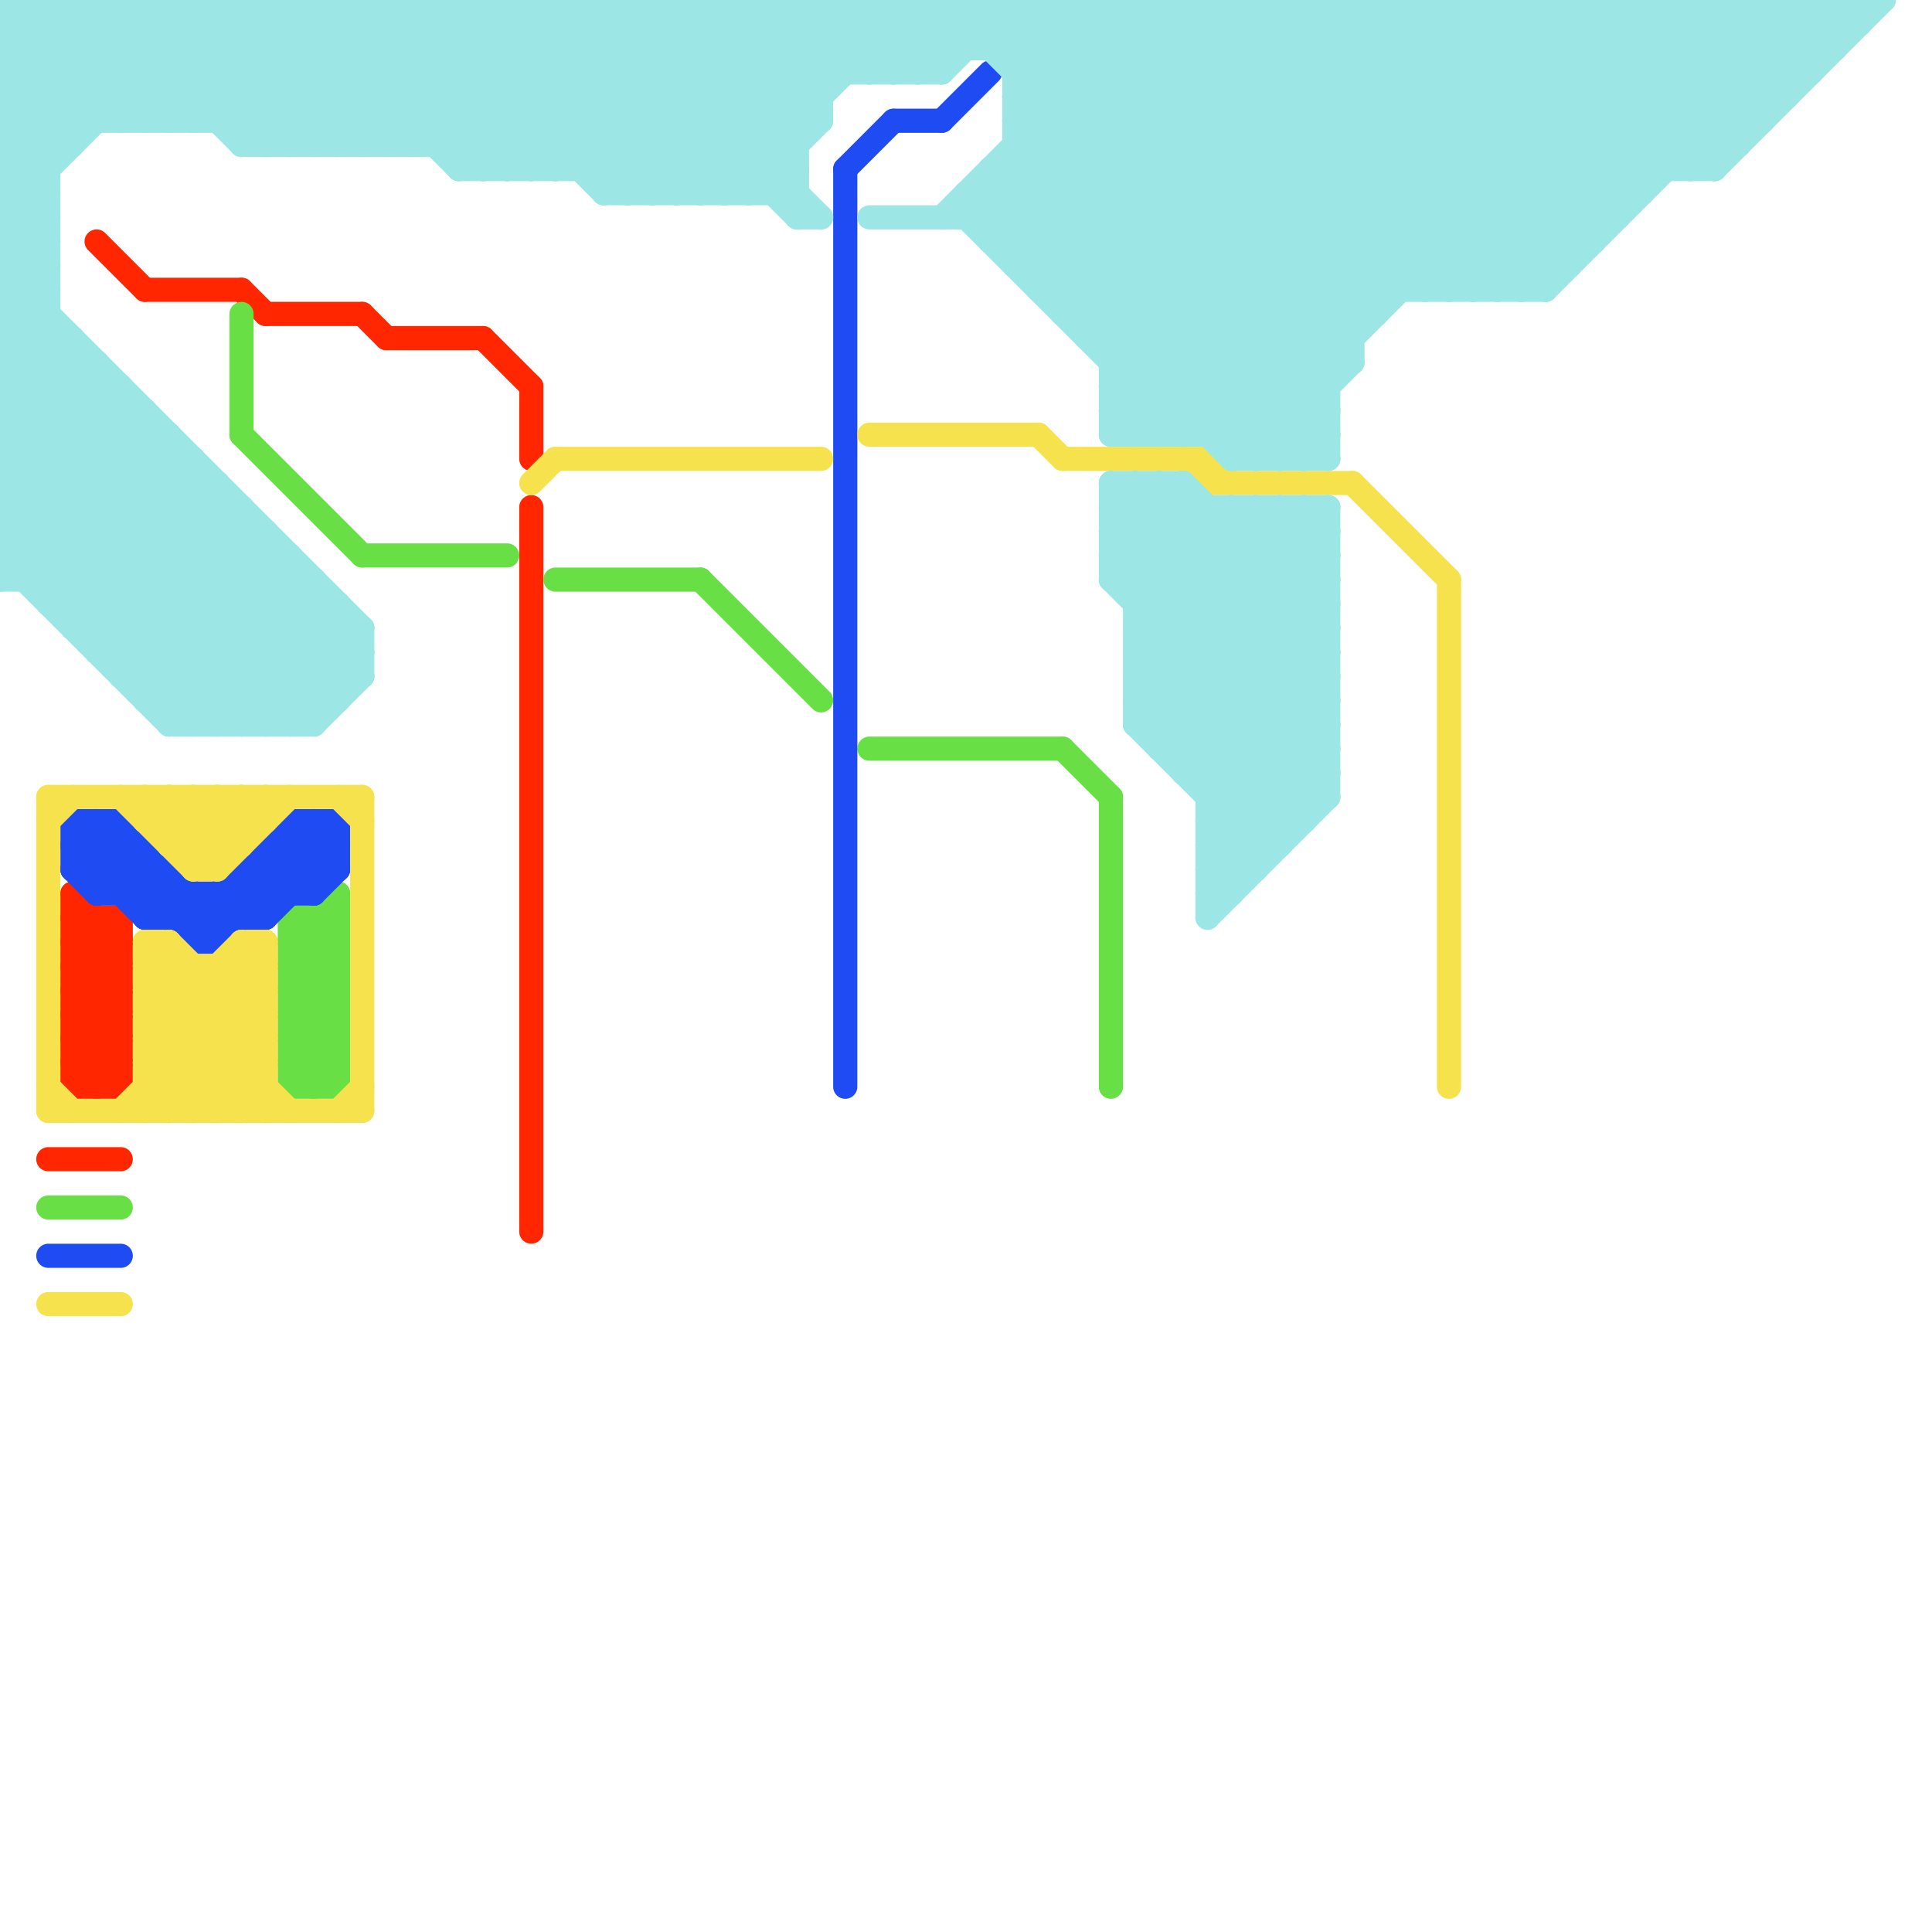 
<svg version="1.1" xmlns="http://www.w3.org/2000/svg" viewBox="0 0 80 80">
<style>text { font: 1px Helvetica; font-weight: 600; white-space: pre; dominant-baseline: central; } line { stroke-width: 1; fill: none; stroke-linecap: round; stroke-linejoin: round; } .c0 { stroke: #ff2600 } .c1 { stroke: #68e045 } .c2 { stroke: #1e4bf2 } .c3 { stroke: #f5e24c } .c4 { stroke: #9ce6e5 } .w1 { stroke-width: 1; }</style><defs><g id="wm-xf"><circle r="1.2" fill="#000"/><circle r="0.9" fill="#fff"/><circle r="0.6" fill="#000"/><circle r="0.3" fill="#fff"/></g><g id="wm"><circle r="0.6" fill="#000"/><circle r="0.3" fill="#fff"/></g></defs><line class="c0 " x1="3" y1="39" x2="4" y2="38"/><line class="c0 " x1="3" y1="38" x2="5" y2="38"/><line class="c0 " x1="3" y1="40" x2="5" y2="38"/><line class="c0 " x1="3" y1="42" x2="5" y2="40"/><line class="c0 " x1="3" y1="44" x2="5" y2="42"/><line class="c0 " x1="10" y1="12" x2="11" y2="13"/><line class="c0 " x1="3" y1="41" x2="5" y2="43"/><line class="c0 " x1="3" y1="43" x2="5" y2="45"/><line class="c0 " x1="6" y1="12" x2="10" y2="12"/><line class="c0 " x1="2" y1="48" x2="5" y2="48"/><line class="c0 " x1="4" y1="45" x2="5" y2="44"/><line class="c0 " x1="3" y1="39" x2="5" y2="39"/><line class="c0 " x1="3" y1="45" x2="5" y2="45"/><line class="c0 " x1="4" y1="10" x2="6" y2="12"/><line class="c0 " x1="3" y1="38" x2="5" y2="40"/><line class="c0 " x1="3" y1="40" x2="5" y2="40"/><line class="c0 " x1="3" y1="42" x2="5" y2="42"/><line class="c0 " x1="3" y1="44" x2="5" y2="44"/><line class="c0 " x1="22" y1="21" x2="22" y2="51"/><line class="c0 " x1="3" y1="41" x2="5" y2="39"/><line class="c0 " x1="3" y1="43" x2="5" y2="41"/><line class="c0 " x1="22" y1="16" x2="22" y2="19"/><line class="c0 " x1="3" y1="44" x2="4" y2="45"/><line class="c0 " x1="16" y1="14" x2="20" y2="14"/><line class="c0 " x1="3" y1="45" x2="5" y2="43"/><line class="c0 " x1="3" y1="39" x2="5" y2="41"/><line class="c0 " x1="5" y1="38" x2="5" y2="45"/><line class="c0 " x1="3" y1="40" x2="5" y2="42"/><line class="c0 " x1="20" y1="14" x2="22" y2="16"/><line class="c0 " x1="3" y1="42" x2="5" y2="44"/><line class="c0 " x1="3" y1="41" x2="5" y2="41"/><line class="c0 " x1="3" y1="43" x2="5" y2="43"/><line class="c0 " x1="3" y1="37" x2="5" y2="39"/><line class="c0 " x1="4" y1="38" x2="4" y2="45"/><line class="c0 " x1="11" y1="13" x2="15" y2="13"/><line class="c0 " x1="15" y1="13" x2="16" y2="14"/><line class="c0 " x1="3" y1="37" x2="3" y2="45"/><line class="c1 " x1="12" y1="39" x2="14" y2="37"/><line class="c1 " x1="29" y1="24" x2="34" y2="29"/><line class="c1 " x1="12" y1="38" x2="14" y2="38"/><line class="c1 " x1="10" y1="13" x2="10" y2="18"/><line class="c1 " x1="12" y1="40" x2="14" y2="40"/><line class="c1 " x1="14" y1="37" x2="14" y2="45"/><line class="c1 " x1="12" y1="44" x2="13" y2="45"/><line class="c1 " x1="12" y1="44" x2="14" y2="44"/><line class="c1 " x1="12" y1="41" x2="14" y2="43"/><line class="c1 " x1="12" y1="43" x2="14" y2="45"/><line class="c1 " x1="2" y1="50" x2="5" y2="50"/><line class="c1 " x1="12" y1="42" x2="14" y2="40"/><line class="c1 " x1="12" y1="39" x2="14" y2="39"/><line class="c1 " x1="12" y1="38" x2="14" y2="40"/><line class="c1 " x1="44" y1="31" x2="46" y2="33"/><line class="c1 " x1="12" y1="40" x2="14" y2="42"/><line class="c1 " x1="12" y1="41" x2="14" y2="39"/><line class="c1 " x1="13" y1="38" x2="13" y2="45"/><line class="c1 " x1="12" y1="43" x2="14" y2="41"/><line class="c1 " x1="12" y1="45" x2="14" y2="43"/><line class="c1 " x1="10" y1="18" x2="15" y2="23"/><line class="c1 " x1="12" y1="42" x2="14" y2="42"/><line class="c1 " x1="12" y1="38" x2="12" y2="45"/><line class="c1 " x1="46" y1="33" x2="46" y2="45"/><line class="c1 " x1="12" y1="39" x2="14" y2="41"/><line class="c1 " x1="36" y1="31" x2="44" y2="31"/><line class="c1 " x1="15" y1="23" x2="21" y2="23"/><line class="c1 " x1="12" y1="40" x2="14" y2="38"/><line class="c1 " x1="12" y1="44" x2="14" y2="42"/><line class="c1 " x1="12" y1="41" x2="14" y2="41"/><line class="c1 " x1="12" y1="43" x2="14" y2="43"/><line class="c1 " x1="12" y1="45" x2="14" y2="45"/><line class="c1 " x1="23" y1="24" x2="29" y2="24"/><line class="c1 " x1="12" y1="42" x2="14" y2="44"/><line class="c1 " x1="13" y1="45" x2="14" y2="44"/><line class="c1 " x1="13" y1="38" x2="14" y2="39"/><line class="c2 " x1="7" y1="36" x2="7" y2="38"/><line class="c2 " x1="3" y1="36" x2="7" y2="36"/><line class="c2 " x1="3" y1="36" x2="4" y2="37"/><line class="c2 " x1="10" y1="36" x2="10" y2="38"/><line class="c2 " x1="10" y1="37" x2="11" y2="38"/><line class="c2 " x1="6" y1="38" x2="11" y2="38"/><line class="c2 " x1="11" y1="38" x2="14" y2="35"/><line class="c2 " x1="39" y1="5" x2="41" y2="3"/><line class="c2 " x1="13" y1="37" x2="14" y2="36"/><line class="c2 " x1="4" y1="37" x2="6" y2="35"/><line class="c2 " x1="6" y1="38" x2="7" y2="37"/><line class="c2 " x1="11" y1="35" x2="13" y2="37"/><line class="c2 " x1="12" y1="35" x2="13" y2="36"/><line class="c2 " x1="13" y1="34" x2="13" y2="37"/><line class="c2 " x1="12" y1="34" x2="12" y2="37"/><line class="c2 " x1="37" y1="5" x2="39" y2="5"/><line class="c2 " x1="11" y1="35" x2="14" y2="35"/><line class="c2 " x1="5" y1="34" x2="9" y2="38"/><line class="c2 " x1="3" y1="34" x2="8" y2="39"/><line class="c2 " x1="8" y1="38" x2="12" y2="34"/><line class="c2 " x1="13" y1="34" x2="14" y2="35"/><line class="c2 " x1="4" y1="37" x2="13" y2="37"/><line class="c2 " x1="8" y1="37" x2="8" y2="39"/><line class="c2 " x1="3" y1="34" x2="5" y2="34"/><line class="c2 " x1="5" y1="34" x2="5" y2="37"/><line class="c2 " x1="7" y1="38" x2="8" y2="37"/><line class="c2 " x1="12" y1="34" x2="14" y2="34"/><line class="c2 " x1="5" y1="37" x2="6" y2="36"/><line class="c2 " x1="35" y1="7" x2="35" y2="45"/><line class="c2 " x1="4" y1="34" x2="4" y2="37"/><line class="c2 " x1="3" y1="35" x2="6" y2="35"/><line class="c2 " x1="3" y1="34" x2="3" y2="36"/><line class="c2 " x1="6" y1="35" x2="6" y2="38"/><line class="c2 " x1="3" y1="36" x2="5" y2="34"/><line class="c2 " x1="8" y1="39" x2="13" y2="34"/><line class="c2 " x1="3" y1="35" x2="6" y2="38"/><line class="c2 " x1="2" y1="52" x2="5" y2="52"/><line class="c2 " x1="4" y1="34" x2="9" y2="39"/><line class="c2 " x1="9" y1="37" x2="10" y2="38"/><line class="c2 " x1="11" y1="35" x2="11" y2="38"/><line class="c2 " x1="10" y1="36" x2="14" y2="36"/><line class="c2 " x1="11" y1="36" x2="12" y2="37"/><line class="c2 " x1="6" y1="37" x2="7" y2="36"/><line class="c2 " x1="8" y1="39" x2="9" y2="39"/><line class="c2 " x1="14" y1="34" x2="14" y2="36"/><line class="c2 " x1="35" y1="7" x2="37" y2="5"/><line class="c2 " x1="12" y1="34" x2="14" y2="36"/><line class="c2 " x1="9" y1="37" x2="9" y2="39"/><line class="c2 " x1="10" y1="36" x2="11" y2="37"/><line class="c2 " x1="4" y1="36" x2="5" y2="35"/><line class="c2 " x1="3" y1="35" x2="4" y2="34"/><line class="c2 " x1="9" y1="39" x2="14" y2="34"/><line class="c3 " x1="7" y1="39" x2="11" y2="43"/><line class="c3 " x1="10" y1="39" x2="11" y2="40"/><line class="c3 " x1="6" y1="33" x2="9" y2="36"/><line class="c3 " x1="7" y1="33" x2="7" y2="35"/><line class="c3 " x1="6" y1="40" x2="7" y2="39"/><line class="c3 " x1="6" y1="44" x2="8" y2="46"/><line class="c3 " x1="7" y1="33" x2="9" y2="35"/><line class="c3 " x1="7" y1="35" x2="10" y2="35"/><line class="c3 " x1="36" y1="18" x2="43" y2="18"/><line class="c3 " x1="11" y1="39" x2="11" y2="46"/><line class="c3 " x1="6" y1="42" x2="11" y2="42"/><line class="c3 " x1="6" y1="44" x2="11" y2="44"/><line class="c3 " x1="14" y1="46" x2="15" y2="45"/><line class="c3 " x1="9" y1="33" x2="10" y2="34"/><line class="c3 " x1="7" y1="46" x2="11" y2="42"/><line class="c3 " x1="6" y1="41" x2="7" y2="40"/><line class="c3 " x1="8" y1="36" x2="9" y2="36"/><line class="c3 " x1="2" y1="46" x2="15" y2="46"/><line class="c3 " x1="6" y1="44" x2="11" y2="39"/><line class="c3 " x1="6" y1="45" x2="11" y2="45"/><line class="c3 " x1="10" y1="39" x2="11" y2="39"/><line class="c3 " x1="6" y1="42" x2="8" y2="40"/><line class="c3 " x1="10" y1="33" x2="11" y2="34"/><line class="c3 " x1="6" y1="40" x2="12" y2="46"/><line class="c3 " x1="2" y1="33" x2="15" y2="33"/><line class="c3 " x1="6" y1="34" x2="7" y2="33"/><line class="c3 " x1="10" y1="33" x2="10" y2="35"/><line class="c3 " x1="6" y1="39" x2="6" y2="46"/><line class="c3 " x1="9" y1="40" x2="11" y2="42"/><line class="c3 " x1="15" y1="33" x2="15" y2="46"/><line class="c3 " x1="50" y1="19" x2="50" y2="20"/><line class="c3 " x1="50" y1="20" x2="56" y2="20"/><line class="c3 " x1="2" y1="45" x2="3" y2="46"/><line class="c3 " x1="7" y1="34" x2="8" y2="33"/><line class="c3 " x1="8" y1="36" x2="11" y2="33"/><line class="c3 " x1="6" y1="40" x2="11" y2="40"/><line class="c3 " x1="6" y1="41" x2="11" y2="46"/><line class="c3 " x1="6" y1="33" x2="6" y2="34"/><line class="c3 " x1="11" y1="33" x2="11" y2="34"/><line class="c3 " x1="9" y1="40" x2="9" y2="46"/><line class="c3 " x1="14" y1="33" x2="15" y2="34"/><line class="c3 " x1="2" y1="33" x2="2" y2="46"/><line class="c3 " x1="10" y1="40" x2="11" y2="41"/><line class="c3 " x1="43" y1="18" x2="44" y2="19"/><line class="c3 " x1="44" y1="19" x2="50" y2="19"/><line class="c3 " x1="10" y1="46" x2="11" y2="45"/><line class="c3 " x1="10" y1="39" x2="10" y2="46"/><line class="c3 " x1="9" y1="46" x2="11" y2="44"/><line class="c3 " x1="2" y1="54" x2="5" y2="54"/><line class="c3 " x1="5" y1="46" x2="11" y2="40"/><line class="c3 " x1="5" y1="33" x2="8" y2="36"/><line class="c3 " x1="56" y1="20" x2="60" y2="24"/><line class="c3 " x1="6" y1="41" x2="11" y2="41"/><line class="c3 " x1="6" y1="43" x2="9" y2="46"/><line class="c3 " x1="6" y1="43" x2="11" y2="43"/><line class="c3 " x1="8" y1="40" x2="8" y2="46"/><line class="c3 " x1="60" y1="24" x2="60" y2="45"/><line class="c3 " x1="49" y1="19" x2="50" y2="20"/><line class="c3 " x1="6" y1="39" x2="11" y2="44"/><line class="c3 " x1="8" y1="33" x2="8" y2="36"/><line class="c3 " x1="8" y1="46" x2="11" y2="43"/><line class="c3 " x1="6" y1="39" x2="7" y2="39"/><line class="c3 " x1="6" y1="43" x2="10" y2="39"/><line class="c3 " x1="50" y1="19" x2="51" y2="20"/><line class="c3 " x1="9" y1="33" x2="9" y2="36"/><line class="c3 " x1="8" y1="33" x2="10" y2="35"/><line class="c3 " x1="6" y1="34" x2="11" y2="34"/><line class="c3 " x1="6" y1="42" x2="10" y2="46"/><line class="c3 " x1="23" y1="19" x2="34" y2="19"/><line class="c3 " x1="7" y1="35" x2="9" y2="33"/><line class="c3 " x1="7" y1="39" x2="7" y2="46"/><line class="c3 " x1="2" y1="34" x2="3" y2="33"/><line class="c3 " x1="6" y1="46" x2="11" y2="41"/><line class="c3 " x1="9" y1="36" x2="12" y2="33"/><line class="c3 " x1="8" y1="35" x2="10" y2="33"/><line class="c3 " x1="6" y1="45" x2="7" y2="46"/><line class="c3 " x1="22" y1="20" x2="23" y2="19"/><line class="c4 " x1="10" y1="5" x2="15" y2="0"/><line class="c4 " x1="27" y1="8" x2="35" y2="0"/><line class="c4 " x1="18" y1="0" x2="26" y2="8"/><line class="c4 " x1="7" y1="30" x2="13" y2="24"/><line class="c4 " x1="0" y1="3" x2="3" y2="0"/><line class="c4 " x1="47" y1="24" x2="50" y2="21"/><line class="c4 " x1="43" y1="0" x2="56" y2="13"/><line class="c4 " x1="50" y1="35" x2="55" y2="30"/><line class="c4 " x1="49" y1="20" x2="49" y2="32"/><line class="c4 " x1="19" y1="6" x2="25" y2="0"/><line class="c4 " x1="47" y1="25" x2="55" y2="25"/><line class="c4 " x1="47" y1="27" x2="55" y2="27"/><line class="c4 " x1="0" y1="20" x2="9" y2="20"/><line class="c4 " x1="48" y1="20" x2="55" y2="27"/><line class="c4 " x1="0" y1="9" x2="9" y2="0"/><line class="c4 " x1="54" y1="19" x2="55" y2="18"/><line class="c4 " x1="15" y1="0" x2="15" y2="6"/><line class="c4 " x1="9" y1="0" x2="15" y2="6"/><line class="c4 " x1="71" y1="0" x2="74" y2="3"/><line class="c4 " x1="0" y1="6" x2="3" y2="6"/><line class="c4 " x1="29" y1="0" x2="29" y2="8"/><line class="c4 " x1="26" y1="0" x2="33" y2="7"/><line class="c4 " x1="0" y1="1" x2="77" y2="1"/><line class="c4 " x1="0" y1="16" x2="5" y2="16"/><line class="c4 " x1="0" y1="16" x2="13" y2="29"/><line class="c4 " x1="0" y1="7" x2="7" y2="0"/><line class="c4 " x1="31" y1="0" x2="31" y2="8"/><line class="c4 " x1="49" y1="18" x2="67" y2="0"/><line class="c4 " x1="23" y1="0" x2="23" y2="7"/><line class="c4 " x1="45" y1="13" x2="58" y2="0"/><line class="c4 " x1="76" y1="0" x2="76" y2="2"/><line class="c4 " x1="42" y1="11" x2="53" y2="0"/><line class="c4 " x1="44" y1="0" x2="44" y2="13"/><line class="c4 " x1="19" y1="0" x2="27" y2="8"/><line class="c4 " x1="50" y1="36" x2="51" y2="37"/><line class="c4 " x1="6" y1="28" x2="11" y2="23"/><line class="c4 " x1="42" y1="4" x2="74" y2="4"/><line class="c4 " x1="50" y1="18" x2="68" y2="0"/><line class="c4 " x1="46" y1="20" x2="49" y2="20"/><line class="c4 " x1="3" y1="25" x2="8" y2="20"/><line class="c4 " x1="48" y1="0" x2="60" y2="12"/><line class="c4 " x1="10" y1="0" x2="10" y2="6"/><line class="c4 " x1="42" y1="4" x2="55" y2="17"/><line class="c4 " x1="47" y1="28" x2="53" y2="34"/><line class="c4 " x1="12" y1="0" x2="19" y2="7"/><line class="c4 " x1="42" y1="7" x2="54" y2="19"/><line class="c4 " x1="41" y1="2" x2="43" y2="0"/><line class="c4 " x1="46" y1="15" x2="61" y2="0"/><line class="c4 " x1="26" y1="0" x2="26" y2="8"/><line class="c4 " x1="50" y1="35" x2="51" y2="36"/><line class="c4 " x1="14" y1="0" x2="21" y2="7"/><line class="c4 " x1="6" y1="29" x2="12" y2="23"/><line class="c4 " x1="53" y1="21" x2="55" y2="23"/><line class="c4 " x1="11" y1="6" x2="17" y2="0"/><line class="c4 " x1="11" y1="0" x2="17" y2="6"/><line class="c4 " x1="71" y1="7" x2="78" y2="0"/><line class="c4 " x1="7" y1="18" x2="7" y2="30"/><line class="c4 " x1="15" y1="6" x2="21" y2="0"/><line class="c4 " x1="47" y1="28" x2="54" y2="21"/><line class="c4 " x1="49" y1="0" x2="61" y2="12"/><line class="c4 " x1="41" y1="10" x2="51" y2="0"/><line class="c4 " x1="44" y1="13" x2="57" y2="0"/><line class="c4 " x1="0" y1="21" x2="10" y2="21"/><line class="c4 " x1="42" y1="5" x2="47" y2="0"/><line class="c4 " x1="4" y1="15" x2="4" y2="27"/><line class="c4 " x1="47" y1="26" x2="52" y2="21"/><line class="c4 " x1="0" y1="6" x2="2" y2="8"/><line class="c4 " x1="46" y1="0" x2="46" y2="18"/><line class="c4 " x1="0" y1="1" x2="1" y2="0"/><line class="c4 " x1="54" y1="0" x2="65" y2="11"/><line class="c4 " x1="42" y1="6" x2="72" y2="6"/><line class="c4 " x1="0" y1="16" x2="2" y2="14"/><line class="c4 " x1="34" y1="0" x2="34" y2="5"/><line class="c4 " x1="40" y1="0" x2="55" y2="15"/><line class="c4 " x1="65" y1="0" x2="71" y2="6"/><line class="c4 " x1="0" y1="0" x2="78" y2="0"/><line class="c4 " x1="46" y1="21" x2="55" y2="21"/><line class="c4 " x1="50" y1="32" x2="55" y2="27"/><line class="c4 " x1="21" y1="7" x2="28" y2="0"/><line class="c4 " x1="44" y1="13" x2="57" y2="13"/><line class="c4 " x1="60" y1="12" x2="72" y2="0"/><line class="c4 " x1="50" y1="37" x2="51" y2="37"/><line class="c4 " x1="0" y1="11" x2="2" y2="11"/><line class="c4 " x1="7" y1="0" x2="13" y2="6"/><line class="c4 " x1="27" y1="0" x2="27" y2="8"/><line class="c4 " x1="15" y1="0" x2="22" y2="7"/><line class="c4 " x1="15" y1="26" x2="15" y2="28"/><line class="c4 " x1="46" y1="15" x2="56" y2="15"/><line class="c4 " x1="31" y1="0" x2="34" y2="3"/><line class="c4 " x1="41" y1="10" x2="66" y2="10"/><line class="c4 " x1="38" y1="0" x2="38" y2="3"/><line class="c4 " x1="40" y1="8" x2="68" y2="8"/><line class="c4 " x1="12" y1="6" x2="18" y2="0"/><line class="c4 " x1="47" y1="27" x2="54" y2="34"/><line class="c4 " x1="41" y1="8" x2="52" y2="19"/><line class="c4 " x1="37" y1="3" x2="40" y2="0"/><line class="c4 " x1="0" y1="8" x2="2" y2="10"/><line class="c4 " x1="0" y1="15" x2="14" y2="29"/><line class="c4 " x1="63" y1="0" x2="63" y2="12"/><line class="c4 " x1="72" y1="0" x2="75" y2="3"/><line class="c4 " x1="74" y1="0" x2="76" y2="2"/><line class="c4 " x1="70" y1="0" x2="70" y2="7"/><line class="c4 " x1="46" y1="18" x2="55" y2="18"/><line class="c4 " x1="42" y1="0" x2="42" y2="11"/><line class="c4 " x1="0" y1="1" x2="4" y2="5"/><line class="c4 " x1="46" y1="20" x2="55" y2="29"/><line class="c4 " x1="0" y1="5" x2="5" y2="0"/><line class="c4 " x1="70" y1="0" x2="74" y2="4"/><line class="c4 " x1="55" y1="21" x2="55" y2="33"/><line class="c4 " x1="45" y1="14" x2="56" y2="14"/><line class="c4 " x1="48" y1="0" x2="48" y2="18"/><line class="c4 " x1="0" y1="13" x2="2" y2="13"/><line class="c4 " x1="13" y1="30" x2="15" y2="28"/><line class="c4 " x1="48" y1="31" x2="55" y2="31"/><line class="c4 " x1="42" y1="6" x2="55" y2="19"/><line class="c4 " x1="41" y1="0" x2="56" y2="15"/><line class="c4 " x1="50" y1="35" x2="53" y2="35"/><line class="c4 " x1="0" y1="6" x2="6" y2="0"/><line class="c4 " x1="8" y1="30" x2="13" y2="25"/><line class="c4 " x1="23" y1="7" x2="30" y2="0"/><line class="c4 " x1="59" y1="0" x2="67" y2="8"/><line class="c4 " x1="61" y1="0" x2="68" y2="7"/><line class="c4 " x1="21" y1="0" x2="29" y2="8"/><line class="c4 " x1="2" y1="24" x2="7" y2="19"/><line class="c4 " x1="37" y1="0" x2="39" y2="2"/><line class="c4 " x1="8" y1="0" x2="14" y2="6"/><line class="c4 " x1="32" y1="8" x2="33" y2="7"/><line class="c4 " x1="2" y1="0" x2="2" y2="25"/><line class="c4 " x1="32" y1="0" x2="35" y2="3"/><line class="c4 " x1="68" y1="0" x2="68" y2="8"/><line class="c4 " x1="24" y1="7" x2="31" y2="0"/><line class="c4 " x1="10" y1="0" x2="16" y2="6"/><line class="c4 " x1="47" y1="26" x2="55" y2="26"/><line class="c4 " x1="47" y1="28" x2="55" y2="28"/><line class="c4 " x1="4" y1="0" x2="4" y2="5"/><line class="c4 " x1="0" y1="10" x2="2" y2="10"/><line class="c4 " x1="50" y1="33" x2="55" y2="33"/><line class="c4 " x1="13" y1="6" x2="19" y2="0"/><line class="c4 " x1="29" y1="8" x2="37" y2="0"/><line class="c4 " x1="50" y1="34" x2="55" y2="29"/><line class="c4 " x1="11" y1="22" x2="11" y2="30"/><line class="c4 " x1="75" y1="0" x2="76" y2="1"/><line class="c4 " x1="42" y1="11" x2="65" y2="11"/><line class="c4 " x1="49" y1="20" x2="55" y2="26"/><line class="c4 " x1="24" y1="0" x2="33" y2="9"/><line class="c4 " x1="0" y1="7" x2="2" y2="9"/><line class="c4 " x1="0" y1="15" x2="2" y2="13"/><line class="c4 " x1="0" y1="9" x2="2" y2="11"/><line class="c4 " x1="19" y1="7" x2="26" y2="0"/><line class="c4 " x1="10" y1="6" x2="33" y2="6"/><line class="c4 " x1="41" y1="7" x2="53" y2="19"/><line class="c4 " x1="54" y1="21" x2="54" y2="34"/><line class="c4 " x1="5" y1="5" x2="10" y2="0"/><line class="c4 " x1="50" y1="33" x2="55" y2="28"/><line class="c4 " x1="46" y1="20" x2="46" y2="24"/><line class="c4 " x1="46" y1="24" x2="49" y2="21"/><line class="c4 " x1="8" y1="19" x2="8" y2="30"/><line class="c4 " x1="0" y1="2" x2="2" y2="0"/><line class="c4 " x1="0" y1="12" x2="2" y2="12"/><line class="c4 " x1="0" y1="17" x2="6" y2="17"/><line class="c4 " x1="62" y1="0" x2="69" y2="7"/><line class="c4 " x1="40" y1="9" x2="49" y2="0"/><line class="c4 " x1="38" y1="0" x2="40" y2="2"/><line class="c4 " x1="47" y1="26" x2="54" y2="33"/><line class="c4 " x1="64" y1="0" x2="71" y2="7"/><line class="c4 " x1="42" y1="5" x2="55" y2="18"/><line class="c4 " x1="0" y1="4" x2="4" y2="0"/><line class="c4 " x1="42" y1="3" x2="75" y2="3"/><line class="c4 " x1="41" y1="9" x2="50" y2="0"/><line class="c4 " x1="44" y1="12" x2="56" y2="0"/><line class="c4 " x1="13" y1="0" x2="13" y2="6"/><line class="c4 " x1="30" y1="0" x2="34" y2="4"/><line class="c4 " x1="28" y1="0" x2="33" y2="5"/><line class="c4 " x1="69" y1="0" x2="69" y2="7"/><line class="c4 " x1="41" y1="0" x2="41" y2="2"/><line class="c4 " x1="43" y1="0" x2="43" y2="12"/><line class="c4 " x1="7" y1="0" x2="7" y2="5"/><line class="c4 " x1="0" y1="19" x2="11" y2="30"/><line class="c4 " x1="21" y1="0" x2="21" y2="7"/><line class="c4 " x1="29" y1="0" x2="34" y2="5"/><line class="c4 " x1="46" y1="17" x2="63" y2="0"/><line class="c4 " x1="55" y1="0" x2="65" y2="10"/><line class="c4 " x1="53" y1="0" x2="64" y2="11"/><line class="c4 " x1="17" y1="0" x2="25" y2="8"/><line class="c4 " x1="6" y1="17" x2="6" y2="29"/><line class="c4 " x1="0" y1="2" x2="76" y2="2"/><line class="c4 " x1="0" y1="13" x2="2" y2="11"/><line class="c4 " x1="73" y1="0" x2="73" y2="5"/><line class="c4 " x1="43" y1="12" x2="64" y2="12"/><line class="c4 " x1="20" y1="7" x2="27" y2="0"/><line class="c4 " x1="47" y1="30" x2="52" y2="35"/><line class="c4 " x1="6" y1="5" x2="11" y2="0"/><line class="c4 " x1="47" y1="20" x2="47" y2="30"/><line class="c4 " x1="75" y1="0" x2="75" y2="3"/><line class="c4 " x1="5" y1="16" x2="5" y2="28"/><line class="c4 " x1="22" y1="7" x2="29" y2="0"/><line class="c4 " x1="51" y1="19" x2="55" y2="19"/><line class="c4 " x1="0" y1="8" x2="8" y2="0"/><line class="c4 " x1="47" y1="29" x2="55" y2="21"/><line class="c4 " x1="14" y1="6" x2="20" y2="0"/><line class="c4 " x1="3" y1="0" x2="3" y2="6"/><line class="c4 " x1="5" y1="28" x2="11" y2="22"/><line class="c4 " x1="0" y1="22" x2="11" y2="22"/><line class="c4 " x1="69" y1="0" x2="73" y2="4"/><line class="c4 " x1="46" y1="23" x2="49" y2="20"/><line class="c4 " x1="7" y1="29" x2="12" y2="24"/><line class="c4 " x1="5" y1="28" x2="15" y2="28"/><line class="c4 " x1="46" y1="14" x2="60" y2="0"/><line class="c4 " x1="4" y1="27" x2="15" y2="27"/><line class="c4 " x1="51" y1="21" x2="51" y2="37"/><line class="c4 " x1="51" y1="21" x2="55" y2="25"/><line class="c4 " x1="28" y1="8" x2="36" y2="0"/><line class="c4 " x1="8" y1="0" x2="8" y2="5"/><line class="c4 " x1="4" y1="0" x2="10" y2="6"/><line class="c4 " x1="31" y1="8" x2="34" y2="5"/><line class="c4 " x1="50" y1="36" x2="52" y2="36"/><line class="c4 " x1="46" y1="17" x2="47" y2="18"/><line class="c4 " x1="10" y1="21" x2="10" y2="30"/><line class="c4 " x1="24" y1="0" x2="24" y2="7"/><line class="c4 " x1="16" y1="0" x2="16" y2="6"/><line class="c4 " x1="63" y1="12" x2="75" y2="0"/><line class="c4 " x1="0" y1="23" x2="7" y2="30"/><line class="c4 " x1="37" y1="0" x2="37" y2="3"/><line class="c4 " x1="10" y1="6" x2="16" y2="0"/><line class="c4 " x1="20" y1="0" x2="28" y2="8"/><line class="c4 " x1="46" y1="21" x2="55" y2="30"/><line class="c4 " x1="18" y1="0" x2="18" y2="6"/><line class="c4 " x1="25" y1="8" x2="33" y2="0"/><line class="c4 " x1="0" y1="4" x2="2" y2="6"/><line class="c4 " x1="56" y1="0" x2="66" y2="10"/><line class="c4 " x1="41" y1="7" x2="71" y2="7"/><line class="c4 " x1="12" y1="23" x2="12" y2="30"/><line class="c4 " x1="19" y1="0" x2="19" y2="7"/><line class="c4 " x1="22" y1="0" x2="30" y2="8"/><line class="c4 " x1="33" y1="0" x2="33" y2="9"/><line class="c4 " x1="0" y1="12" x2="2" y2="10"/><line class="c4 " x1="25" y1="0" x2="25" y2="8"/><line class="c4 " x1="0" y1="14" x2="2" y2="12"/><line class="c4 " x1="39" y1="9" x2="48" y2="0"/><line class="c4 " x1="47" y1="18" x2="65" y2="0"/><line class="c4 " x1="47" y1="25" x2="51" y2="21"/><line class="c4 " x1="47" y1="29" x2="55" y2="29"/><line class="c4 " x1="46" y1="18" x2="64" y2="0"/><line class="c4 " x1="46" y1="17" x2="55" y2="17"/><line class="c4 " x1="48" y1="18" x2="66" y2="0"/><line class="c4 " x1="46" y1="16" x2="48" y2="18"/><line class="c4 " x1="42" y1="10" x2="52" y2="0"/><line class="c4 " x1="47" y1="30" x2="55" y2="22"/><line class="c4 " x1="7" y1="30" x2="13" y2="30"/><line class="c4 " x1="0" y1="3" x2="3" y2="6"/><line class="c4 " x1="3" y1="26" x2="15" y2="26"/><line class="c4 " x1="76" y1="0" x2="77" y2="1"/><line class="c4 " x1="30" y1="8" x2="38" y2="0"/><line class="c4 " x1="72" y1="0" x2="72" y2="6"/><line class="c4 " x1="54" y1="21" x2="55" y2="22"/><line class="c4 " x1="0" y1="23" x2="12" y2="23"/><line class="c4 " x1="54" y1="0" x2="54" y2="19"/><line class="c4 " x1="0" y1="11" x2="15" y2="26"/><line class="c4 " x1="52" y1="21" x2="55" y2="24"/><line class="c4 " x1="13" y1="24" x2="13" y2="30"/><line class="c4 " x1="0" y1="13" x2="15" y2="28"/><line class="c4 " x1="49" y1="32" x2="55" y2="32"/><line class="c4 " x1="77" y1="0" x2="77" y2="1"/><line class="c4 " x1="13" y1="0" x2="20" y2="7"/><line class="c4 " x1="25" y1="8" x2="33" y2="8"/><line class="c4 " x1="59" y1="0" x2="59" y2="12"/><line class="c4 " x1="0" y1="18" x2="7" y2="18"/><line class="c4 " x1="5" y1="27" x2="10" y2="22"/><line class="c4 " x1="47" y1="0" x2="59" y2="12"/><line class="c4 " x1="0" y1="0" x2="5" y2="5"/><line class="c4 " x1="0" y1="22" x2="5" y2="17"/><line class="c4 " x1="43" y1="12" x2="55" y2="0"/><line class="c4 " x1="49" y1="0" x2="49" y2="18"/><line class="c4 " x1="42" y1="5" x2="73" y2="5"/><line class="c4 " x1="2" y1="0" x2="7" y2="5"/><line class="c4 " x1="43" y1="11" x2="54" y2="0"/><line class="c4 " x1="46" y1="21" x2="47" y2="20"/><line class="c4 " x1="11" y1="30" x2="15" y2="26"/><line class="c4 " x1="50" y1="0" x2="62" y2="12"/><line class="c4 " x1="68" y1="0" x2="73" y2="5"/><line class="c4 " x1="47" y1="30" x2="55" y2="30"/><line class="c4 " x1="51" y1="18" x2="69" y2="0"/><line class="c4 " x1="66" y1="0" x2="72" y2="6"/><line class="c4 " x1="46" y1="16" x2="55" y2="16"/><line class="c4 " x1="52" y1="0" x2="64" y2="12"/><line class="c4 " x1="47" y1="29" x2="53" y2="35"/><line class="c4 " x1="0" y1="21" x2="5" y2="16"/><line class="c4 " x1="45" y1="0" x2="57" y2="12"/><line class="c4 " x1="35" y1="0" x2="35" y2="3"/><line class="c4 " x1="2" y1="25" x2="8" y2="19"/><line class="c4 " x1="0" y1="2" x2="3" y2="5"/><line class="c4 " x1="46" y1="22" x2="48" y2="20"/><line class="c4 " x1="0" y1="15" x2="4" y2="15"/><line class="c4 " x1="57" y1="0" x2="66" y2="9"/><line class="c4 " x1="0" y1="11" x2="2" y2="9"/><line class="c4 " x1="0" y1="5" x2="2" y2="7"/><line class="c4 " x1="50" y1="34" x2="52" y2="36"/><line class="c4 " x1="2" y1="25" x2="14" y2="25"/><line class="c4 " x1="61" y1="0" x2="61" y2="12"/><line class="c4 " x1="40" y1="9" x2="49" y2="18"/><line class="c4 " x1="0" y1="24" x2="6" y2="18"/><line class="c4 " x1="0" y1="12" x2="15" y2="27"/><line class="c4 " x1="40" y1="0" x2="40" y2="2"/><line class="c4 " x1="45" y1="0" x2="45" y2="14"/><line class="c4 " x1="53" y1="19" x2="55" y2="17"/><line class="c4 " x1="26" y1="8" x2="34" y2="0"/><line class="c4 " x1="46" y1="0" x2="58" y2="12"/><line class="c4 " x1="62" y1="0" x2="62" y2="12"/><line class="c4 " x1="70" y1="7" x2="77" y2="0"/><line class="c4 " x1="0" y1="8" x2="2" y2="8"/><line class="c4 " x1="3" y1="0" x2="8" y2="5"/><line class="c4 " x1="46" y1="16" x2="62" y2="0"/><line class="c4 " x1="38" y1="3" x2="41" y2="0"/><line class="c4 " x1="49" y1="32" x2="55" y2="26"/><line class="c4 " x1="16" y1="6" x2="22" y2="0"/><line class="c4 " x1="0" y1="14" x2="3" y2="14"/><line class="c4 " x1="0" y1="18" x2="3" y2="15"/><line class="c4 " x1="67" y1="0" x2="72" y2="5"/><line class="c4 " x1="52" y1="0" x2="52" y2="19"/><line class="c4 " x1="50" y1="0" x2="50" y2="18"/><line class="c4 " x1="18" y1="6" x2="24" y2="0"/><line class="c4 " x1="5" y1="0" x2="11" y2="6"/><line class="c4 " x1="0" y1="0" x2="0" y2="24"/><line class="c4 " x1="66" y1="0" x2="66" y2="10"/><line class="c4 " x1="0" y1="3" x2="39" y2="3"/><line class="c4 " x1="0" y1="14" x2="14" y2="28"/><line class="c4 " x1="53" y1="0" x2="53" y2="19"/><line class="c4 " x1="62" y1="12" x2="74" y2="0"/><line class="c4 " x1="73" y1="0" x2="75" y2="2"/><line class="c4 " x1="46" y1="22" x2="55" y2="22"/><line class="c4 " x1="46" y1="24" x2="55" y2="24"/><line class="c4 " x1="9" y1="5" x2="14" y2="0"/><line class="c4 " x1="46" y1="22" x2="55" y2="31"/><line class="c4 " x1="36" y1="0" x2="36" y2="3"/><line class="c4 " x1="50" y1="37" x2="55" y2="32"/><line class="c4 " x1="33" y1="0" x2="36" y2="3"/><line class="c4 " x1="39" y1="0" x2="55" y2="16"/><line class="c4 " x1="25" y1="7" x2="32" y2="0"/><line class="c4 " x1="6" y1="0" x2="12" y2="6"/><line class="c4 " x1="46" y1="24" x2="55" y2="33"/><line class="c4 " x1="64" y1="12" x2="76" y2="0"/><line class="c4 " x1="49" y1="31" x2="55" y2="25"/><line class="c4 " x1="35" y1="0" x2="38" y2="3"/><line class="c4 " x1="25" y1="0" x2="34" y2="9"/><line class="c4 " x1="6" y1="29" x2="14" y2="29"/><line class="c4 " x1="0" y1="22" x2="8" y2="30"/><line class="c4 " x1="19" y1="7" x2="33" y2="7"/><line class="c4 " x1="60" y1="0" x2="68" y2="8"/><line class="c4 " x1="58" y1="0" x2="67" y2="9"/><line class="c4 " x1="0" y1="4" x2="34" y2="4"/><line class="c4 " x1="47" y1="0" x2="47" y2="18"/><line class="c4 " x1="32" y1="0" x2="32" y2="8"/><line class="c4 " x1="45" y1="14" x2="59" y2="0"/><line class="c4 " x1="47" y1="27" x2="53" y2="21"/><line class="c4 " x1="39" y1="0" x2="39" y2="3"/><line class="c4 " x1="42" y1="0" x2="56" y2="14"/><line class="c4 " x1="3" y1="14" x2="3" y2="26"/><line class="c4 " x1="36" y1="3" x2="39" y2="0"/><line class="c4 " x1="42" y1="4" x2="46" y2="0"/><line class="c4 " x1="0" y1="19" x2="8" y2="19"/><line class="c4 " x1="64" y1="0" x2="64" y2="12"/><line class="c4 " x1="48" y1="31" x2="55" y2="24"/><line class="c4 " x1="0" y1="10" x2="2" y2="8"/><line class="c4 " x1="3" y1="26" x2="9" y2="20"/><line class="c4 " x1="57" y1="0" x2="57" y2="13"/><line class="c4 " x1="0" y1="23" x2="6" y2="17"/><line class="c4 " x1="0" y1="21" x2="9" y2="30"/><line class="c4 " x1="53" y1="21" x2="53" y2="35"/><line class="c4 " x1="0" y1="7" x2="2" y2="7"/><line class="c4 " x1="0" y1="9" x2="2" y2="9"/><line class="c4 " x1="63" y1="0" x2="70" y2="7"/><line class="c4 " x1="14" y1="25" x2="14" y2="29"/><line class="c4 " x1="55" y1="0" x2="55" y2="19"/><line class="c4 " x1="33" y1="9" x2="34" y2="9"/><line class="c4 " x1="4" y1="26" x2="9" y2="21"/><line class="c4 " x1="9" y1="20" x2="9" y2="30"/><line class="c4 " x1="0" y1="17" x2="3" y2="14"/><line class="c4 " x1="0" y1="10" x2="2" y2="12"/><line class="c4 " x1="56" y1="0" x2="56" y2="15"/><line class="c4 " x1="34" y1="0" x2="37" y2="3"/><line class="c4 " x1="50" y1="21" x2="50" y2="38"/><line class="c4 " x1="44" y1="0" x2="57" y2="13"/><line class="c4 " x1="48" y1="20" x2="48" y2="31"/><line class="c4 " x1="36" y1="0" x2="39" y2="3"/><line class="c4 " x1="60" y1="0" x2="60" y2="12"/><line class="c4 " x1="46" y1="23" x2="55" y2="23"/><line class="c4 " x1="52" y1="19" x2="56" y2="15"/><line class="c4 " x1="46" y1="23" x2="55" y2="32"/><line class="c4 " x1="1" y1="0" x2="6" y2="5"/><line class="c4 " x1="4" y1="27" x2="10" y2="21"/><line class="c4 " x1="17" y1="6" x2="23" y2="0"/><line class="c4 " x1="5" y1="0" x2="5" y2="5"/><line class="c4 " x1="42" y1="3" x2="45" y2="0"/><line class="c4 " x1="40" y1="8" x2="51" y2="19"/><line class="c4 " x1="0" y1="20" x2="4" y2="16"/><line class="c4 " x1="11" y1="0" x2="11" y2="6"/><line class="c4 " x1="40" y1="8" x2="40" y2="9"/><line class="c4 " x1="47" y1="20" x2="55" y2="28"/><line class="c4 " x1="0" y1="24" x2="13" y2="24"/><line class="c4 " x1="36" y1="9" x2="67" y2="9"/><line class="c4 " x1="0" y1="5" x2="34" y2="5"/><line class="c4 " x1="27" y1="0" x2="33" y2="6"/><line class="c4 " x1="42" y1="2" x2="44" y2="0"/><line class="c4 " x1="51" y1="0" x2="63" y2="12"/><line class="c4 " x1="51" y1="0" x2="51" y2="19"/><line class="c4 " x1="65" y1="0" x2="65" y2="11"/><line class="c4 " x1="7" y1="5" x2="12" y2="0"/><line class="c4 " x1="23" y1="0" x2="31" y2="8"/><line class="c4 " x1="58" y1="0" x2="58" y2="12"/><line class="c4 " x1="48" y1="30" x2="55" y2="23"/><line class="c4 " x1="9" y1="30" x2="14" y2="25"/><line class="c4 " x1="0" y1="19" x2="4" y2="15"/><line class="c4 " x1="67" y1="0" x2="67" y2="9"/><line class="c4 " x1="0" y1="18" x2="12" y2="30"/><line class="c4 " x1="50" y1="34" x2="54" y2="34"/><line class="c4 " x1="1" y1="0" x2="1" y2="24"/><line class="c4 " x1="10" y1="30" x2="14" y2="26"/><line class="c4 " x1="52" y1="21" x2="52" y2="36"/><line class="c4 " x1="71" y1="0" x2="71" y2="7"/><line class="c4 " x1="41" y1="7" x2="41" y2="10"/><line class="c4 " x1="1" y1="24" x2="7" y2="18"/><line class="c4 " x1="74" y1="0" x2="74" y2="4"/><line class="c4 " x1="17" y1="0" x2="17" y2="6"/><line class="c4 " x1="9" y1="0" x2="9" y2="5"/><line class="c4 " x1="6" y1="0" x2="6" y2="5"/><line class="c4 " x1="20" y1="0" x2="20" y2="7"/><line class="c4 " x1="39" y1="3" x2="42" y2="0"/><line class="c4 " x1="12" y1="0" x2="12" y2="6"/><line class="c4 " x1="59" y1="12" x2="71" y2="0"/><line class="c4 " x1="0" y1="17" x2="13" y2="30"/><line class="c4 " x1="22" y1="0" x2="22" y2="7"/><line class="c4 " x1="14" y1="0" x2="14" y2="6"/><line class="c4 " x1="61" y1="12" x2="73" y2="0"/><line class="c4 " x1="50" y1="36" x2="55" y2="31"/><line class="c4 " x1="0" y1="20" x2="10" y2="30"/><line class="c4 " x1="51" y1="19" x2="70" y2="0"/><line class="c4 " x1="50" y1="38" x2="55" y2="33"/><line class="c4 " x1="28" y1="0" x2="28" y2="8"/><line class="c4 " x1="16" y1="0" x2="23" y2="7"/><line class="c4 " x1="12" y1="30" x2="15" y2="27"/><line class="c4 " x1="8" y1="5" x2="13" y2="0"/><line class="c4 " x1="30" y1="0" x2="30" y2="8"/>
</svg>
